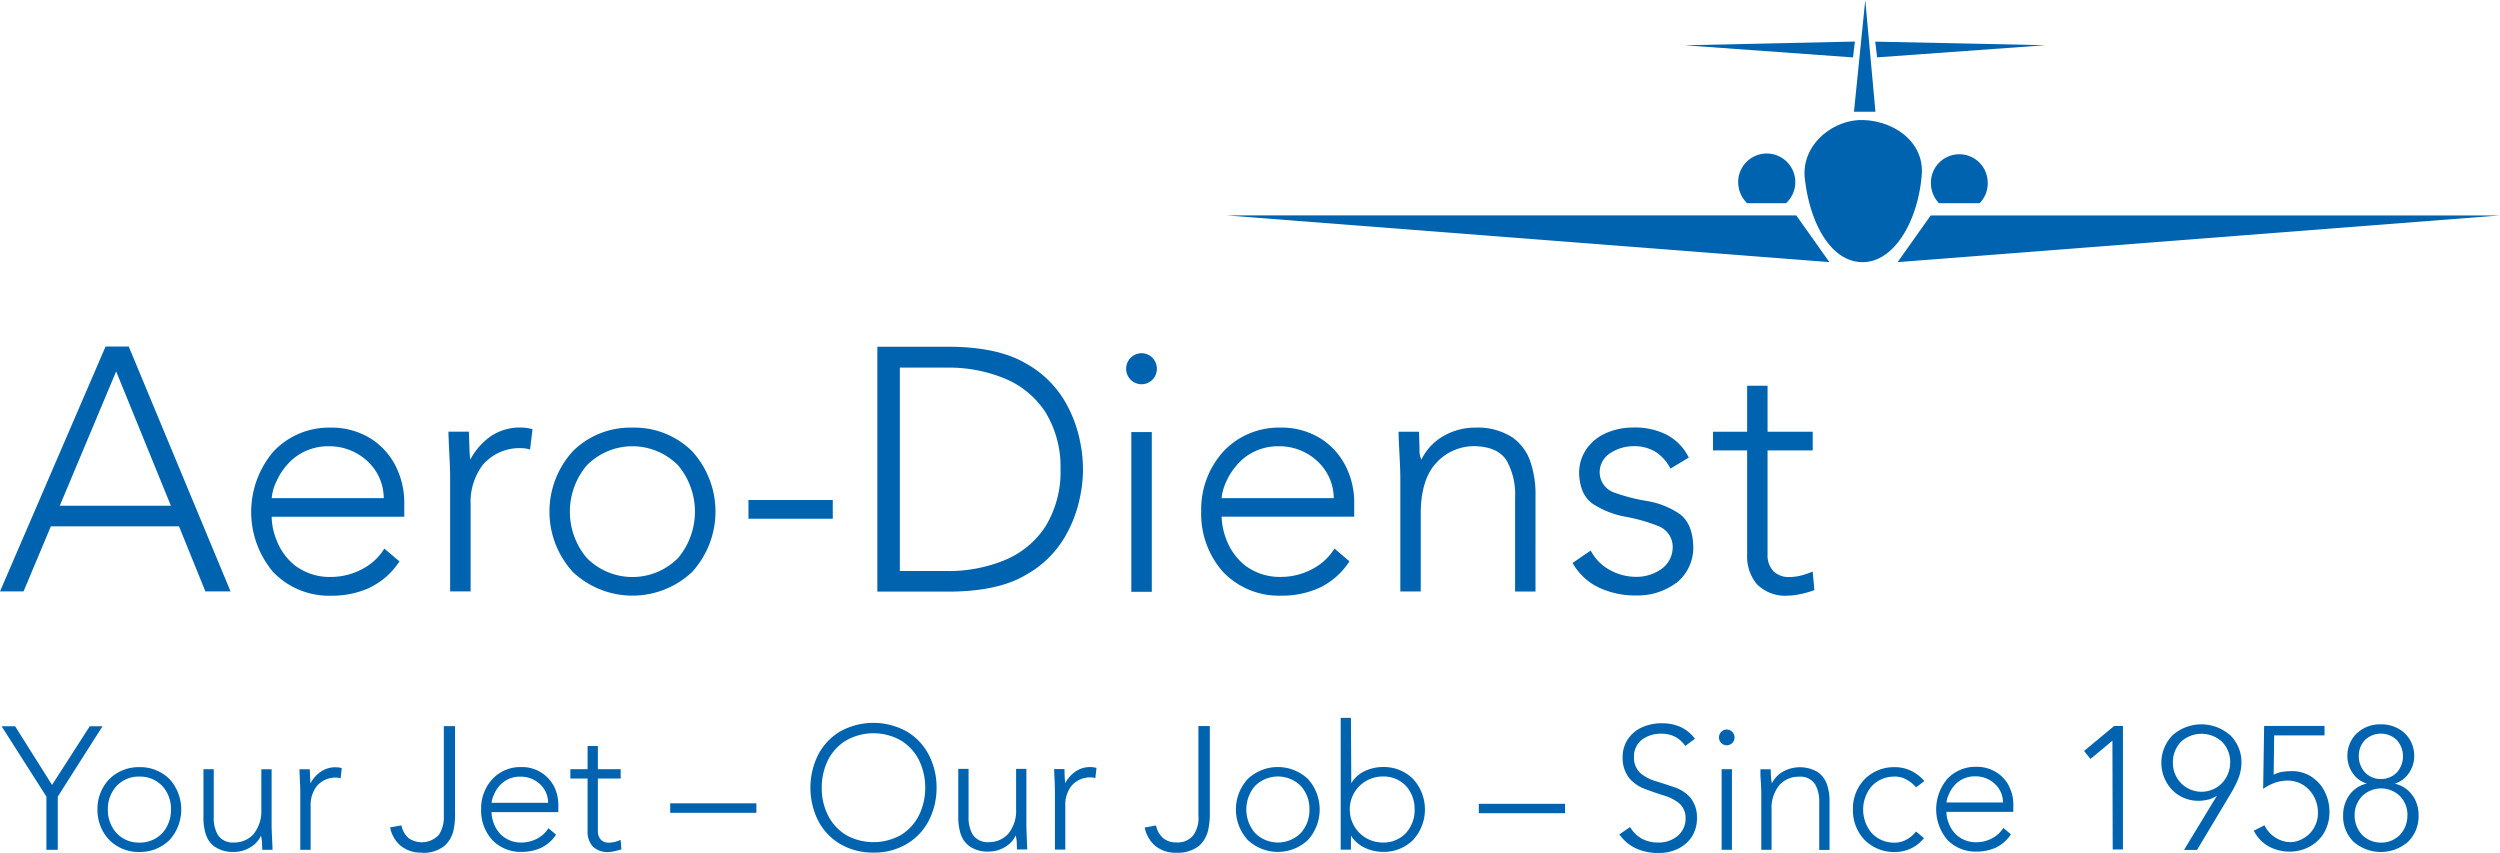 <svg xmlns="http://www.w3.org/2000/svg" width="340" height="116" viewBox="0 0 340 116">
  <path id="_1_1705928973_aero-dienst-logo_blue_rgb" data-name="1_1705928973_aero-dienst-logo_blue_rgb" d="M163.6,111.462A4.023,4.023,0,0,1,162.93,114a2.676,2.676,0,0,1-2.322,1.017,2.714,2.714,0,0,1-1.791-.566,3.065,3.065,0,0,1-.985-1.736l-1.545.278a4.477,4.477,0,0,0,1.421,2.484,4.319,4.319,0,0,0,2.89.94,4.621,4.621,0,0,0,3.08-.93,4,4,0,0,0,1.241-2.149,9.941,9.941,0,0,0,.227-2.273V99.193h-1.554v12.24Zm15.095-.93a4.641,4.641,0,0,0-1.147-3.165,4.411,4.411,0,0,0-6.282,0,4.925,4.925,0,0,0,0,6.341,4.389,4.389,0,0,0,6.282,0,4.665,4.665,0,0,0,1.147-3.175m-.2-4.134a6.177,6.177,0,0,1,0,8.278,5.965,5.965,0,0,1-8.2,0,6.15,6.15,0,0,1,0-8.278,5.965,5.965,0,0,1,8.2,0m14.5,4.134a4.64,4.64,0,0,0-1.147-3.165,4.167,4.167,0,0,0-3.146-1.314,4.509,4.509,0,0,0-3.222,1.314,4.422,4.422,0,0,0-1.3,3.165,4.476,4.476,0,0,0,4.52,4.5,4.14,4.14,0,0,0,3.146-1.324A4.665,4.665,0,0,0,193,110.531m-.2-4.134a6.15,6.15,0,0,1,0,8.278,5.637,5.637,0,0,1-4.094,1.631,5.792,5.792,0,0,1-2.435-.537,4.437,4.437,0,0,1-1.933-1.679v1.918h-1.393V98.08h1.393l.047,8.892a4.125,4.125,0,0,1,1.886-1.679,5.78,5.78,0,0,1,2.435-.528A5.6,5.6,0,0,1,192.8,106.4m-43.882-1.631a3.5,3.5,0,0,0-2.066.624,4.319,4.319,0,0,0-1.374,1.573l-.066-.739-.038-1.18h-1.4l.028.863.057,1.18.019,1.036V116h1.412v-5.976a4.2,4.2,0,0,1,.853-2.715,3.358,3.358,0,0,1,2.682-1.132,1.613,1.613,0,0,1,.55.106l.161-1.4-.407-.086-.407-.029ZM57.967,116.43a4.621,4.621,0,0,0,3.08-.93,4,4,0,0,0,1.241-2.149,9.357,9.357,0,0,0,.208-2.273V99.2H60.971v12.24a4.344,4.344,0,0,1-.673,2.542,3.154,3.154,0,0,1-4.122.451A3.167,3.167,0,0,1,55.2,112.7l-1.535.278a4.369,4.369,0,0,0,1.421,2.484,4.319,4.319,0,0,0,2.89.94m68.462-8.815a8.467,8.467,0,0,0-.862-3.789,6.62,6.62,0,0,0-2.416-2.628,7.574,7.574,0,0,0-7.514,0,6.62,6.62,0,0,0-2.416,2.628,8.437,8.437,0,0,0-.862,3.789,8.17,8.17,0,0,0,.862,3.77,6.583,6.583,0,0,0,2.416,2.638,7.638,7.638,0,0,0,7.514,0,6.646,6.646,0,0,0,2.416-2.638,8.414,8.414,0,0,0,.862-3.77m.436-4.576a9.513,9.513,0,0,1,1.109,4.576,9.668,9.668,0,0,1-1.109,4.566,7.914,7.914,0,0,1-3,3.108A8.629,8.629,0,0,1,119.4,116.4a8.757,8.757,0,0,1-4.482-1.141,7.892,7.892,0,0,1-2.994-3.108,10.053,10.053,0,0,1,0-9.141,7.957,7.957,0,0,1,2.994-3.108,9.351,9.351,0,0,1,8.955,0,7.851,7.851,0,0,1,3,3.108m-35.117,7.981h11.722v-1.285H91.757Zm48.478,2.935L140.2,112.9v-7.885h-1.4V110.5a4.908,4.908,0,0,1-1.09,3.367,3.5,3.5,0,0,1-2.653,1.113,2.4,2.4,0,0,1-2.2-1.094,4.754,4.754,0,0,1-.521-2.417v-6.456h-1.4v6.532a7.468,7.468,0,0,0,.313,2.283,3.409,3.409,0,0,0,1.241,1.736,4.321,4.321,0,0,0,2.568.7,4.224,4.224,0,0,0,2.3-.662,3.536,3.536,0,0,0,1.4-1.554l.123.748.038,1.18h1.4l-.038-.863-.047-1.18Zm174.752-7.837a5,5,0,0,0-2.748-.767,9.23,9.23,0,0,0-1.232.1,3.933,3.933,0,0,0-1.175.384l.066-5.343h6.851V99.174h-8.216l-.133,8.566a6.442,6.442,0,0,1,1.545-.815,5.288,5.288,0,0,1,1.734-.317,3.976,3.976,0,0,1,2.975,1.266,4.5,4.5,0,0,1,1.194,3.1,3.9,3.9,0,0,1-.635,2.225,3.754,3.754,0,0,1-1.469,1.333,3.37,3.37,0,0,1-1.649.451,3.912,3.912,0,0,1-2.1-.671,4.025,4.025,0,0,1-1.412-1.621l-1.459.729a5.074,5.074,0,0,0,1.924,2.082,5.926,5.926,0,0,0,3.051.767,5.637,5.637,0,0,0,2.464-.595,5.118,5.118,0,0,0,2.009-1.784,5.539,5.539,0,0,0,.843-3,6.008,6.008,0,0,0-.644-2.782,4.971,4.971,0,0,0-1.781-2m-30.938-3.52.862,1.084,2.985-2.484.038,14.791h1.393v-16.8h-1.184l-4.1,3.4Zm-11.03,6.993a3.477,3.477,0,0,0-1.1-2.513,3.815,3.815,0,0,0-2.653-1.036,3.7,3.7,0,0,0-2.388.787,4.245,4.245,0,0,0-1.2,1.6,3.384,3.384,0,0,0-.351,1.17h7.694Zm.824-2.177a5.434,5.434,0,0,1,.578,2.456v1h-9.1a4.388,4.388,0,0,0,.332,1.592,4.155,4.155,0,0,0,1.251,1.727,3.951,3.951,0,0,0,2.521.815,4.465,4.465,0,0,0,2.094-.528,4.032,4.032,0,0,0,1.545-1.42l1.023.873a4.983,4.983,0,0,1-2.028,1.8,6.35,6.35,0,0,1-2.653.547,5.3,5.3,0,0,1-3.98-1.621,6.425,6.425,0,0,1,.019-8.269,5.227,5.227,0,0,1,3.9-1.64,5,5,0,0,1,2.8.767,4.7,4.7,0,0,1,1.706,1.89m-244.01,8.221a4.363,4.363,0,0,0,2.568.7,4.224,4.224,0,0,0,2.3-.662,3.593,3.593,0,0,0,1.4-1.554l.123.748.047,1.18h1.393l-.028-.863-.057-1.18-.038-1.026v-7.885h-1.4v5.487a4.955,4.955,0,0,1-1.09,3.367A3.508,3.508,0,0,1,32.4,115.03a2.379,2.379,0,0,1-2.2-1.094,4.659,4.659,0,0,1-.521-2.417v-6.456h-1.4V111.6a7.188,7.188,0,0,0,.313,2.283,3.339,3.339,0,0,0,1.232,1.736m298.2-4.269a3.671,3.671,0,0,0-1.042-2.657,3.692,3.692,0,0,0-5.089,0,3.678,3.678,0,0,0-1.052,2.657,3.855,3.855,0,0,0,.976,2.6,3.554,3.554,0,0,0,2.615,1.094,3.512,3.512,0,0,0,2.606-1.094,3.81,3.81,0,0,0,.976-2.6m-3.591-4.95a2.981,2.981,0,0,0,2.17-.911,3.308,3.308,0,0,0-.038-4.412,3.125,3.125,0,0,0-4.293,0,3.071,3.071,0,0,0-.853,2.235,3.2,3.2,0,0,0,.834,2.177,2.933,2.933,0,0,0,2.17.911m4.3,2.216a4.617,4.617,0,0,1,.824,2.743,4.838,4.838,0,0,1-1.469,3.607,5.648,5.648,0,0,1-7.334,0,4.777,4.777,0,0,1-1.459-3.607,4.7,4.7,0,0,1,.824-2.743,3.906,3.906,0,0,1,2.407-1.6,3.526,3.526,0,0,1-1.933-1.429,4.06,4.06,0,0,1-.72-2.273,4.232,4.232,0,0,1,1.308-3.156,4.645,4.645,0,0,1,3.241-1.2,4.7,4.7,0,0,1,3.241,1.2,4.241,4.241,0,0,1,1.3,3.156,4.01,4.01,0,0,1-.72,2.273,3.652,3.652,0,0,1-1.933,1.448,3.883,3.883,0,0,1,2.407,1.583m-100.31-1.074c-.843-.3-1.7-.576-2.53-.835a5.789,5.789,0,0,1-2.132-1.1,2.82,2.82,0,0,1-.891-2.2,2.854,2.854,0,0,1,1.118-2.388,4.262,4.262,0,0,1,2.615-.787,3.949,3.949,0,0,1,1.867.422A3.833,3.833,0,0,1,229.8,101.9l1.327-.978a5.2,5.2,0,0,0-2-1.621,6.243,6.243,0,0,0-2.511-.489,6.551,6.551,0,0,0-2.625.528,4.567,4.567,0,0,0-1.933,1.554,4.312,4.312,0,0,0-.768,2.513,4.383,4.383,0,0,0,.891,2.859,5.055,5.055,0,0,0,2.132,1.477c.834.317,1.687.614,2.521.873a6.154,6.154,0,0,1,2.123,1.065,2.582,2.582,0,0,1,.891,2.062,3.039,3.039,0,0,1-1.09,2.4,3.968,3.968,0,0,1-2.653.892,4.641,4.641,0,0,1-2.208-.528,4.218,4.218,0,0,1-1.592-1.583l-1.459,1a5.642,5.642,0,0,0,2.359,1.957,7.425,7.425,0,0,0,3.023.576,5.882,5.882,0,0,0,2.53-.547,4.685,4.685,0,0,0,1.9-1.6,4.634,4.634,0,0,0,.739-2.571,4.272,4.272,0,0,0-.9-2.82,5.115,5.115,0,0,0-2.113-1.391m29.906-1.468a3.3,3.3,0,0,1,1.573.393,4.825,4.825,0,0,1,1.336,1.074l1.128-.854a5.639,5.639,0,0,0-1.819-1.4,5.1,5.1,0,0,0-2.217-.489,5.608,5.608,0,0,0-4.084,1.631,5.737,5.737,0,0,0-1.6,4.134,5.824,5.824,0,0,0,1.6,4.144,5.647,5.647,0,0,0,4.084,1.631,5.237,5.237,0,0,0,2.179-.47,5.044,5.044,0,0,0,1.8-1.42l-1.08-.9a4.145,4.145,0,0,1-1.289,1.094,3.218,3.218,0,0,1-1.62.422,4.133,4.133,0,0,1-3.136-1.324,4.956,4.956,0,0,1,0-6.341,4.146,4.146,0,0,1,3.136-1.314m-56.551,4.978h11.722v-1.285H201.724Zm33.023,4.978h1.4V105.064h-1.4Zm.7-16.364a1.059,1.059,0,0,0-.758.317,1.114,1.114,0,0,0-.3.758,1.072,1.072,0,0,0,.3.758,1.144,1.144,0,0,0,.758.317,1.072,1.072,0,0,0,.739-.317,1,1,0,0,0,.313-.758,1.057,1.057,0,0,0-.313-.758,1.116,1.116,0,0,0-.739-.317m12.413,5.813a4.774,4.774,0,0,0-4.871-.029,3.774,3.774,0,0,0-1.412,1.544l-.114-.739-.047-1.18h-1.393v.863l.076,1.18.038,1.036v7.875h1.4v-5.477a4.892,4.892,0,0,1,1.1-3.367,3.494,3.494,0,0,1,2.653-1.1,2.355,2.355,0,0,1,2.2,1.084,4.771,4.771,0,0,1,.531,2.427v6.446h1.4v-6.513a7.023,7.023,0,0,0-.313-2.293,3.458,3.458,0,0,0-1.241-1.746m56.04-1.3a3.916,3.916,0,0,0-1.09-2.839,4.129,4.129,0,0,0-5.619,0,4.005,4.005,0,0,0-1.08,2.839,3.89,3.89,0,0,0,6.652,2.791,4.061,4.061,0,0,0,1.137-2.791m0-3.76a5.137,5.137,0,0,1,1.535,3.76,6.246,6.246,0,0,1-.521,2.388,16.042,16.042,0,0,1-1,1.909l-4.52,7.559h-1.772l4.482-7.386a3.406,3.406,0,0,1-1.156.528,5.461,5.461,0,0,1-1.317.173,4.965,4.965,0,0,1-3.648-1.506,5.365,5.365,0,0,1,.1-7.424,5.914,5.914,0,0,1,7.8,0m-261.039,15.6v-5.976a4.2,4.2,0,0,1,.853-2.715,3.358,3.358,0,0,1,2.682-1.132,1.606,1.606,0,0,1,.54.106l.161-1.4-.407-.086-.407-.029a3.5,3.5,0,0,0-2.066.623,4.432,4.432,0,0,0-1.383,1.573l-.047-.739-.047-1.18h-1.4l.028.863.057,1.18.028,1.036v7.875h1.4Zm38.3-.537a2.769,2.769,0,0,0,2.151.835,4.194,4.194,0,0,0,.919-.125,6.4,6.4,0,0,0,.9-.249l-.114-1.276a5.314,5.314,0,0,1-.777.269,3.392,3.392,0,0,1-.815.106,1.47,1.47,0,0,1-1.1-.412,1.618,1.618,0,0,1-.4-1.132V106.33h3.1v-1.266h-3.1v-3.156h-1.4v3.156H78.179v1.266h2.341v7.156a2.962,2.962,0,0,0,.635,2m-72.689.537v-7.233l6.083-9.564H12.815l-5.126,7.971L2.666,99.222H.828l6.093,9.564v7.233H8.465Zm66.69-6.4a3.468,3.468,0,0,0-1.09-2.513,3.838,3.838,0,0,0-2.663-1.036,3.684,3.684,0,0,0-2.388.787,4.148,4.148,0,0,0-1.2,1.6,3.619,3.619,0,0,0-.351,1.17h7.7Zm1.4,1.276h-9.1a4.831,4.831,0,0,0,.332,1.592,4.073,4.073,0,0,0,1.251,1.727,3.932,3.932,0,0,0,2.521.815,4.523,4.523,0,0,0,2.094-.528,3.965,3.965,0,0,0,1.545-1.42l1.033.873a4.947,4.947,0,0,1-2.037,1.8,6.394,6.394,0,0,1-2.663.547,5.314,5.314,0,0,1-3.98-1.621,5.952,5.952,0,0,1-1.507-4.173,5.87,5.87,0,0,1,1.526-4.1,5.17,5.17,0,0,1,3.885-1.64,4.911,4.911,0,0,1,4.52,2.657,5.683,5.683,0,0,1,.569,2.456v1Zm-61.28-.355a4.718,4.718,0,0,0,1.156,3.175,4.119,4.119,0,0,0,3.136,1.324,4.155,4.155,0,0,0,3.146-1.324,4.665,4.665,0,0,0,1.147-3.175,4.6,4.6,0,0,0-1.147-3.165,4.167,4.167,0,0,0-3.146-1.314,4.127,4.127,0,0,0-3.136,1.314,4.647,4.647,0,0,0-1.156,3.165m.2,4.144a5.888,5.888,0,0,1-1.611-4.144,5.824,5.824,0,0,1,1.611-4.134,5.685,5.685,0,0,1,4.094-1.631,5.669,5.669,0,0,1,4.1,1.631,6.177,6.177,0,0,1,0,8.278,5.708,5.708,0,0,1-4.1,1.631,5.615,5.615,0,0,1-4.094-1.631M157.254,59.212h-2.786V80.939h2.786Zm.085-7.117a2.149,2.149,0,0,0,0-2.993,2.063,2.063,0,0,0-1.478-.614,2.1,2.1,0,0,0-2.094,2.12,2.1,2.1,0,0,0,2.094,2.1,2.1,2.1,0,0,0,1.478-.614m-12.5,12.192a14.189,14.189,0,0,0-2.085-7.837,12.165,12.165,0,0,0-5.534-4.537,20.09,20.09,0,0,0-7.912-1.468h-6.32V78.109h6.32a20.09,20.09,0,0,0,7.912-1.468,12.106,12.106,0,0,0,5.534-4.537,14.143,14.143,0,0,0,2.085-7.837m.578,9.237a14.042,14.042,0,0,1-5.325,5.151q-3.639,2.158-10,2.254H119.929v-33.3H130.1q6.353.1,10,2.254a14.042,14.042,0,0,1,5.325,5.151,17.63,17.63,0,0,1,2.1,5.611,18.02,18.02,0,0,1,0,7.261,17.645,17.645,0,0,1-2.1,5.6m100.149,7.741a13.959,13.959,0,0,0,1.791-.518l-.227-2.532a11.3,11.3,0,0,1-1.545.537,6.769,6.769,0,0,1-1.62.211,2.946,2.946,0,0,1-2.189-.806,3.149,3.149,0,0,1-.786-2.254V61.7h6.14V59.164h-6.14V52.91h-2.776v6.254h-4.643V61.7h4.643V75.865a5.939,5.939,0,0,0,1.26,3.962,5.376,5.376,0,0,0,4.264,1.631,8.118,8.118,0,0,0,1.829-.24M166.739,68.2H182a6.9,6.9,0,0,0-2.17-4.978,7.584,7.584,0,0,0-5.278-2.082,7.434,7.434,0,0,0-4.728,1.583,8.847,8.847,0,0,0-2.407,3.146,6.907,6.907,0,0,0-.673,2.341M184.127,76.8a9.942,9.942,0,0,1-4.027,3.568,12.336,12.336,0,0,1-5.259,1.094,10.52,10.52,0,0,1-7.893-3.223,11.911,11.911,0,0,1-2.975-8.259,11.716,11.716,0,0,1,3.013-8.125,10.346,10.346,0,0,1,7.713-3.252,10.125,10.125,0,0,1,5.553,1.506,9.45,9.45,0,0,1,3.383,3.77,10.8,10.8,0,0,1,1.147,4.873v1.966H166.749a9.324,9.324,0,0,0,.673,3.175,8.214,8.214,0,0,0,2.473,3.424,7.836,7.836,0,0,0,5,1.592,8.964,8.964,0,0,0,4.141-1.046,7.661,7.661,0,0,0,3.061-2.811l2.037,1.736ZM92.847,63.759a8.71,8.71,0,0,0-12.451,0,9.772,9.772,0,0,0,0,12.556,8.732,8.732,0,0,0,12.451,0,9.8,9.8,0,0,0,0-12.556m-6.226-5.151a11.147,11.147,0,0,1,8.121,3.213,12.194,12.194,0,0,1,0,16.412,11.83,11.83,0,0,1-16.232,0,12.194,12.194,0,0,1,0-16.412,11.087,11.087,0,0,1,8.111-3.213m119,4.691a9.355,9.355,0,0,1,1.042,4.806V80.9h2.776V67.961a13.9,13.9,0,0,0-.635-4.537,6.7,6.7,0,0,0-2.445-3.444,8.608,8.608,0,0,0-5.1-1.372,8.5,8.5,0,0,0-4.558,1.276,7.414,7.414,0,0,0-2.786,3.079,3.034,3.034,0,0,1-.246-1.458l-.076-2.341h-2.776c0,.393.019.978.057,1.736l.114,2.331c.038.8.057,1.477.066,2.043V80.891h2.776V70.023c.047-2.983.777-5.218,2.17-6.686a6.955,6.955,0,0,1,5.269-2.206c2.17.077,3.61.787,4.359,2.158M37.556,68.2H52.8a6.888,6.888,0,0,0-2.16-4.978,7.613,7.613,0,0,0-5.269-2.082,7.442,7.442,0,0,0-4.738,1.583,8.6,8.6,0,0,0-2.4,3.146,6.476,6.476,0,0,0-.673,2.341M50.907,80.373a12.293,12.293,0,0,1-5.25,1.094,10.511,10.511,0,0,1-7.9-3.223,12.671,12.671,0,0,1,.038-16.384,10.352,10.352,0,0,1,7.723-3.252,10.069,10.069,0,0,1,5.543,1.506,9.45,9.45,0,0,1,3.383,3.77,11.048,11.048,0,0,1,1.147,4.873v1.966H37.556a8.845,8.845,0,0,0,.663,3.175,8.106,8.106,0,0,0,2.464,3.424,7.836,7.836,0,0,0,5,1.592,8.994,8.994,0,0,0,4.141-1.046,7.662,7.662,0,0,0,3.061-2.811L54.935,76.8A10.025,10.025,0,0,1,50.9,80.363m177.652-.595a6.128,6.128,0,0,0,2.341-5.046q-.1-3.194-1.98-4.46a11.163,11.163,0,0,0-4.378-1.688,24.662,24.662,0,0,1-4.378-1.132,2.918,2.918,0,0,1-1.99-2.82,3.073,3.073,0,0,1,1.526-2.6,5.8,5.8,0,0,1,3.023-.892,5.612,5.612,0,0,1,3.08.787,5.869,5.869,0,0,1,1.99,2.264l2.5-1.5a6.976,6.976,0,0,0-2.994-3.1,9.55,9.55,0,0,0-4.577-.988,9.018,9.018,0,0,0-3.478.671,6.43,6.43,0,0,0-2.738,2.072,5.7,5.7,0,0,0-1.128,3.511c.076,2,.73,3.415,1.99,4.211a12.151,12.151,0,0,0,4.378,1.679,22.7,22.7,0,0,1,4.368,1.247,3.038,3.038,0,0,1,1.99,2.916,3.621,3.621,0,0,1-1.554,2.945,5.825,5.825,0,0,1-3.373,1.055,7.351,7.351,0,0,1-3.62-.93,6.342,6.342,0,0,1-2.606-2.647l-2.464,1.688a8.021,8.021,0,0,0,3.563,3.338,11.6,11.6,0,0,0,5.079,1.084,8.8,8.8,0,0,0,5.411-1.679m-114.666-11.3H102.4V71h11.466Zm-49.255.566a8.332,8.332,0,0,1,1.7-5.4,6.588,6.588,0,0,1,5.316-2.216,3.606,3.606,0,0,1,1.071.192l.332-2.782c-.284-.067-.55-.125-.815-.163a5.72,5.72,0,0,0-.815-.058A7.065,7.065,0,0,0,67.3,59.817a9.071,9.071,0,0,0-2.729,3.137,11.756,11.756,0,0,1-.114-1.458l-.076-2.341H61.6c0,.393.028.978.057,1.736l.114,2.331q.057,1.194.057,2.043V80.881h2.786V69.025Zm-40.765.2L16.406,50.963,8.74,69.227H23.835Zm4.691,11.655-3.582-8.844H7.527L3.813,80.881H.61l14.356-33.3h3.155l13.844,33.3h-3.43Zm242.4-55.52a3.862,3.862,0,1,0-7.723,0,3.948,3.948,0,0,0,1.1,2.734h5.524a3.9,3.9,0,0,0,1.109-2.734M278.781,6.6l-23.14-.489.256,2.139L278.79,6.6Zm-23.111,9.046L254.286.45l-1.535,15.194Zm6.292,8.643c.4-4.662-3.951-7.444-8.073-7.511-4.027-.067-8.32,3.386-7.827,7.923.682,6.149,3.572,11.4,7.865,11.4s7.514-5.573,8.035-11.808m-3.288,11.808,81.937-6.35H263.184l-4.5,6.35Zm-5.8-30-23.14.508,22.884,1.65ZM244.9,29.745H167.469l81.937,6.35-4.5-6.35Zm-7.893-4.5a3.931,3.931,0,0,0,1.213,2.839h5.287A3.886,3.886,0,1,0,237,25.246" transform="translate(-0.61 -0.45)" fill="#0063af"/>
</svg>
